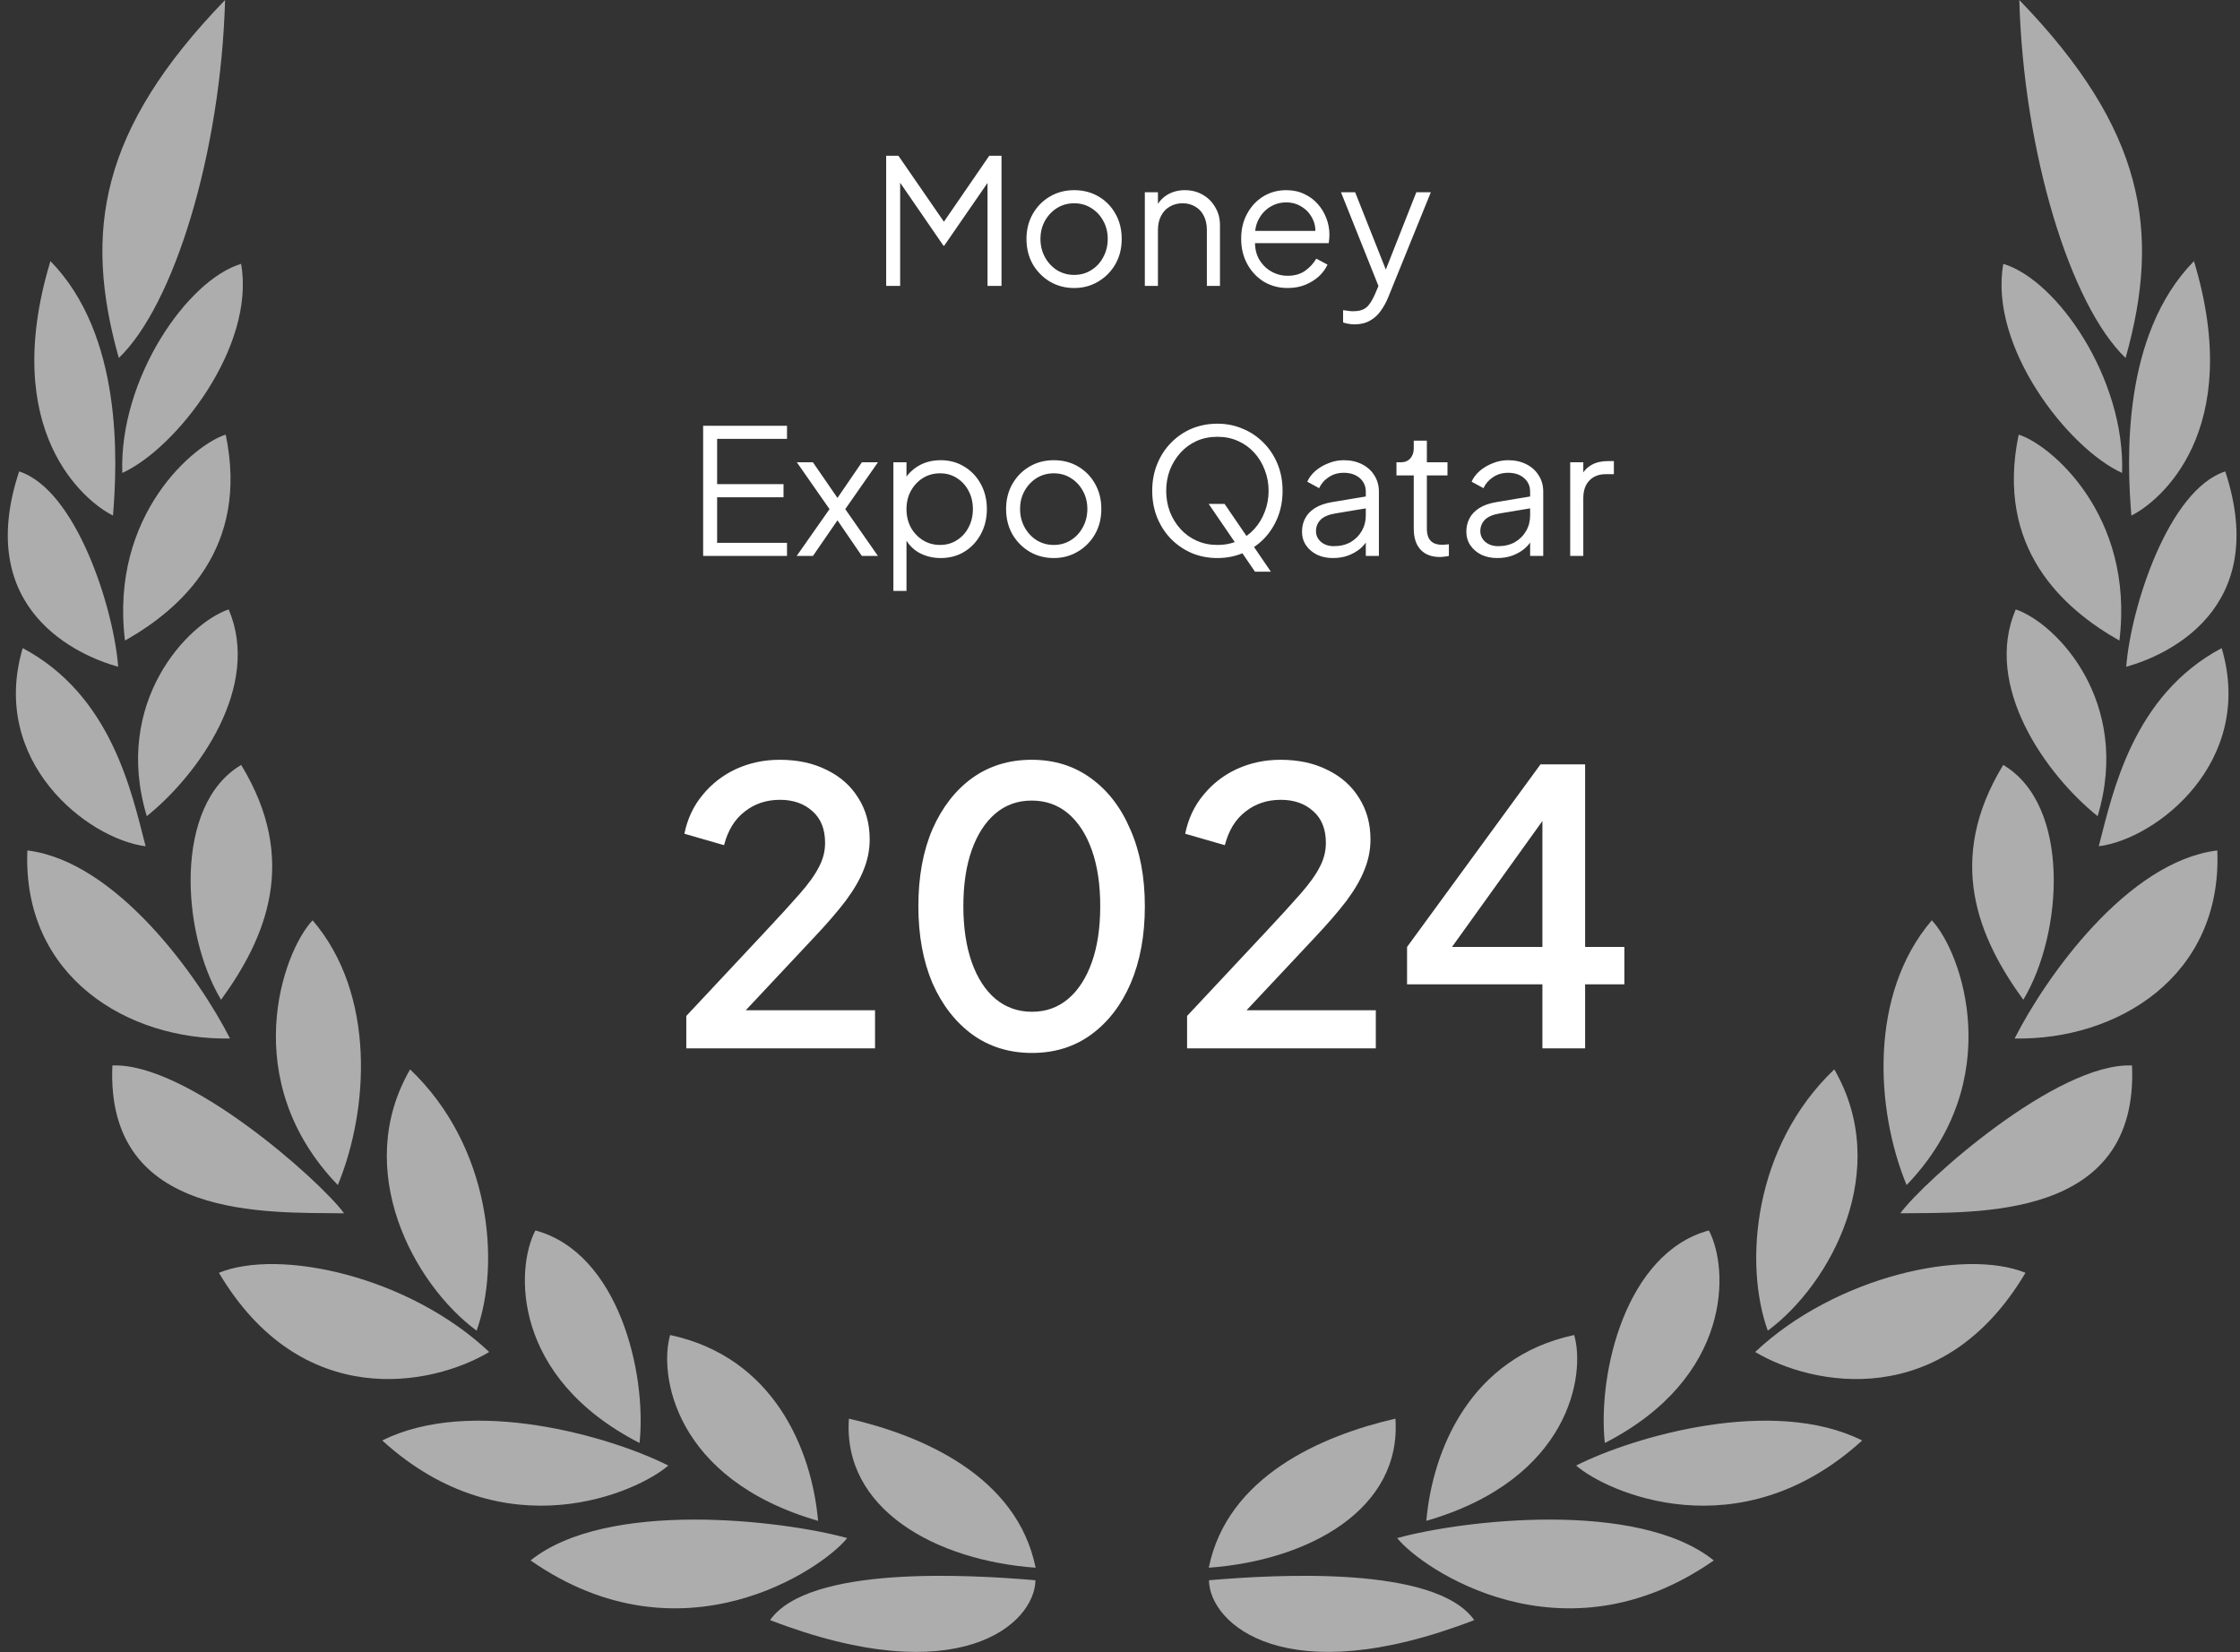 <svg width="141" height="104" viewBox="0 0 141 104" fill="none" xmlns="http://www.w3.org/2000/svg">
<rect x="0" y="0" width="141" height="104" fill="#333333" stroke="none"/>
<g clip-path="url(#clip0_1607_5787)">
<path d="M30.001 83.772C31.509 79.558 30.913 72.186 25.815 67.323C22.158 73.639 26.018 80.827 30.001 83.772Z" fill="white" fill-opacity="0.6"/>
<path d="M19.677 57.938C17.775 59.951 14.934 68.033 21.264 74.606C23.222 69.866 23.666 62.583 19.677 57.938Z" fill="white" fill-opacity="0.6"/>
<path d="M14.168 0C6.291 8.144 5.234 14.56 7.479 22.536C10.961 19.199 13.898 9.602 14.168 0Z" fill="white" fill-opacity="0.6"/>
<path d="M15.181 48.157C10.922 50.672 11.4 58.743 13.915 62.941C16.756 59.028 18.832 54.149 15.181 48.157Z" fill="white" fill-opacity="0.6"/>
<path d="M14.393 38.365C11.816 39.242 7.079 44.211 9.24 51.382C12.509 48.75 16.458 43.189 14.393 38.365Z" fill="white" fill-opacity="0.6"/>
<path d="M14.208 27.365C12.312 27.924 6.894 32.362 7.867 40.327C11.428 38.315 15.693 34.492 14.208 27.365Z" fill="white" fill-opacity="0.6"/>
<path d="M7.698 29.774C11.074 28.243 16.099 21.837 15.176 16.611C11.783 17.629 7.496 23.844 7.698 29.774Z" fill="white" fill-opacity="0.6"/>
<path d="M30.795 85.114C25.731 80.346 17.606 78.574 13.78 80.128C18.974 88.892 27.177 87.271 30.795 85.114Z" fill="white" fill-opacity="0.6"/>
<path d="M40.258 90.843C40.719 86.433 38.941 78.882 33.703 77.462C32.437 79.86 32.207 86.718 40.258 90.843Z" fill="white" fill-opacity="0.6"/>
<path d="M42.065 92.263C38.414 90.418 29.653 87.886 24.061 90.686C31.814 97.746 40.192 93.906 42.065 92.263Z" fill="white" fill-opacity="0.6"/>
<path d="M51.495 95.745C51.101 91.273 48.721 85.444 42.183 84.046C41.474 86.478 42.391 93.107 51.495 95.745Z" fill="white" fill-opacity="0.6"/>
<path d="M53.328 96.829C49.277 95.711 38.21 94.375 33.399 98.237C42.931 104.894 51.826 98.729 53.328 96.829Z" fill="white" fill-opacity="0.6"/>
<path d="M65.189 98.696C64.024 92.95 58.088 90.379 53.435 89.311C53.036 95.018 58.893 98.237 65.189 98.696Z" fill="white" fill-opacity="0.6"/>
<path d="M48.473 101.993C60.35 106.577 65.138 102.234 65.177 99.484C60.969 99.126 50.914 98.534 48.473 101.993Z" fill="white" fill-opacity="0.6"/>
<path d="M7.074 67.077C6.641 76.853 16.858 76.316 21.658 76.383C20.15 74.326 11.783 66.881 7.074 67.077Z" fill="white" fill-opacity="0.6"/>
<path d="M1.723 53.54C1.397 61.499 8.059 65.501 14.479 65.378C12.521 61.532 7.35 54.233 1.723 53.54Z" fill="white" fill-opacity="0.6"/>
<path d="M9.166 53.277C8.277 49.845 7.017 43.775 1.43 40.802C-0.686 47.95 5.503 52.808 9.166 53.277Z" fill="white" fill-opacity="0.6"/>
<path d="M7.439 41.976C7.152 38.248 4.783 30.836 1.205 29.679C-1.687 38.421 4.969 41.294 7.439 41.976Z" fill="white" fill-opacity="0.6"/>
<path d="M7.113 32.457C7.389 29.059 7.749 21.111 3.174 16.438C-0.066 27.159 5.341 31.58 7.113 32.457Z" fill="white" fill-opacity="0.6"/>
<path d="M111.275 83.772C109.761 79.558 110.363 72.186 115.461 67.323C119.118 73.639 115.253 80.827 111.275 83.772Z" fill="white" fill-opacity="0.6"/>
<path d="M121.6 57.938C123.502 59.951 126.343 68.033 120.014 74.606C118.056 69.866 117.628 62.583 121.6 57.938Z" fill="white" fill-opacity="0.6"/>
<path d="M127.108 0C134.985 8.144 136.043 14.56 133.798 22.536C130.315 19.199 127.378 9.602 127.108 0Z" fill="white" fill-opacity="0.6"/>
<path d="M126.095 48.157C130.355 50.673 129.876 58.744 127.361 62.941C124.52 59.029 122.444 54.149 126.095 48.157Z" fill="white" fill-opacity="0.6"/>
<path d="M126.883 38.365C129.46 39.242 134.197 44.211 132.037 51.382C128.768 48.75 124.818 43.189 126.883 38.365Z" fill="white" fill-opacity="0.6"/>
<path d="M127.068 27.365C128.964 27.924 134.382 32.362 133.409 40.327C129.848 38.315 125.583 34.492 127.068 27.365Z" fill="white" fill-opacity="0.6"/>
<path d="M133.578 29.774C130.202 28.243 125.172 21.837 126.101 16.611C129.493 17.629 133.781 23.844 133.578 29.774Z" fill="white" fill-opacity="0.6"/>
<path d="M110.482 85.114C115.546 80.346 123.671 78.574 127.497 80.128C122.304 88.892 114.1 87.271 110.482 85.114Z" fill="white" fill-opacity="0.6"/>
<path d="M101.018 90.843C100.551 86.433 102.334 78.882 107.567 77.462C108.838 79.86 109.069 86.718 101.018 90.843Z" fill="white" fill-opacity="0.6"/>
<path d="M99.212 92.263C102.863 90.418 111.624 87.886 117.217 90.686C109.458 97.746 101.086 93.906 99.212 92.263Z" fill="white" fill-opacity="0.6"/>
<path d="M89.782 95.745C90.176 91.273 92.556 85.444 99.088 84.046C99.803 86.478 98.886 93.106 89.782 95.745Z" fill="white" fill-opacity="0.6"/>
<path d="M87.948 96.829C91.999 95.711 103.061 94.375 107.877 98.237C98.346 104.894 89.451 98.729 87.948 96.829Z" fill="white" fill-opacity="0.6"/>
<path d="M76.088 98.696C77.253 92.95 83.183 90.379 87.836 89.311C88.241 95.018 82.384 98.237 76.088 98.696Z" fill="white" fill-opacity="0.6"/>
<path d="M92.798 101.993C80.926 106.577 76.138 102.234 76.099 99.484C80.307 99.126 90.362 98.534 92.798 101.993Z" fill="white" fill-opacity="0.6"/>
<path d="M134.203 67.077C134.636 76.853 124.418 76.316 119.619 76.383C121.127 74.326 129.494 66.881 134.203 67.077Z" fill="white" fill-opacity="0.6"/>
<path d="M139.571 53.54C139.897 61.499 133.235 65.501 126.815 65.378C128.757 61.532 133.905 54.233 139.571 53.54Z" fill="white" fill-opacity="0.6"/>
<path d="M132.11 53.277C132.999 49.845 134.26 43.775 139.847 40.802C141.957 47.95 135.773 52.808 132.11 53.277Z" fill="white" fill-opacity="0.6"/>
<path d="M133.838 41.976C134.125 38.248 136.494 30.836 140.072 29.679C142.947 38.421 136.302 41.294 133.838 41.976Z" fill="white" fill-opacity="0.6"/>
<path d="M134.163 32.457C133.882 29.059 133.527 21.111 138.102 16.438C141.337 27.158 135.93 31.579 134.163 32.457Z" fill="white" fill-opacity="0.6"/>
<path d="M43.2 66V63.96L48.096 58.728C49.056 57.704 49.808 56.88 50.352 56.256C50.912 55.616 51.312 55.056 51.552 54.576C51.808 54.096 51.936 53.592 51.936 53.064C51.936 52.2 51.672 51.536 51.144 51.072C50.616 50.592 49.936 50.352 49.104 50.352C48.24 50.352 47.496 50.6 46.872 51.096C46.248 51.576 45.816 52.28 45.576 53.208L43.08 52.488C43.272 51.544 43.656 50.728 44.232 50.04C44.808 49.336 45.512 48.792 46.344 48.408C47.192 48.024 48.104 47.832 49.08 47.832C50.216 47.832 51.208 48.048 52.056 48.48C52.904 48.896 53.56 49.48 54.024 50.232C54.504 50.984 54.744 51.856 54.744 52.848C54.744 53.504 54.616 54.144 54.36 54.768C54.12 55.376 53.744 56.024 53.232 56.712C52.72 57.384 52.064 58.144 51.264 58.992L46.944 63.6H55.08V66H43.2ZM64.96 66.288C63.536 66.288 62.288 65.904 61.216 65.136C60.144 64.352 59.304 63.272 58.696 61.896C58.104 60.504 57.808 58.888 57.808 57.048C57.808 55.192 58.104 53.576 58.696 52.2C59.304 50.824 60.136 49.752 61.192 48.984C62.264 48.216 63.512 47.832 64.936 47.832C66.36 47.832 67.6 48.216 68.656 48.984C69.728 49.752 70.56 50.832 71.152 52.224C71.76 53.6 72.064 55.208 72.064 57.048C72.064 58.888 71.768 60.504 71.176 61.896C70.584 63.272 69.752 64.352 68.68 65.136C67.624 65.904 66.384 66.288 64.96 66.288ZM64.96 63.696C65.84 63.696 66.6 63.424 67.24 62.88C67.88 62.336 68.376 61.568 68.728 60.576C69.08 59.584 69.256 58.408 69.256 57.048C69.256 55.688 69.08 54.512 68.728 53.52C68.376 52.528 67.88 51.76 67.24 51.216C66.6 50.672 65.832 50.4 64.936 50.4C64.056 50.4 63.296 50.672 62.656 51.216C62.016 51.76 61.52 52.528 61.168 53.52C60.816 54.512 60.64 55.688 60.64 57.048C60.64 58.392 60.816 59.568 61.168 60.576C61.52 61.568 62.016 62.336 62.656 62.88C63.312 63.424 64.08 63.696 64.96 63.696ZM74.723 66V63.96L79.619 58.728C80.579 57.704 81.331 56.88 81.875 56.256C82.435 55.616 82.835 55.056 83.075 54.576C83.331 54.096 83.459 53.592 83.459 53.064C83.459 52.2 83.195 51.536 82.667 51.072C82.139 50.592 81.459 50.352 80.627 50.352C79.763 50.352 79.019 50.6 78.395 51.096C77.771 51.576 77.339 52.28 77.099 53.208L74.603 52.488C74.795 51.544 75.179 50.728 75.755 50.04C76.331 49.336 77.035 48.792 77.867 48.408C78.715 48.024 79.627 47.832 80.603 47.832C81.739 47.832 82.731 48.048 83.579 48.48C84.427 48.896 85.083 49.48 85.547 50.232C86.027 50.984 86.267 51.856 86.267 52.848C86.267 53.504 86.139 54.144 85.883 54.768C85.643 55.376 85.267 56.024 84.755 56.712C84.243 57.384 83.587 58.144 82.787 58.992L78.467 63.6H86.603V66H74.723ZM97.089 66V61.968H88.569V59.616L96.969 48.12H99.777V59.616H102.249V61.968H99.777V66H97.089ZM90.657 60.648L90.201 59.616H97.089V50.376L97.857 50.616L90.657 60.648Z" fill="white"/>
<path d="M55.781 18V9.805H56.551L59.631 14.271H59.202L62.271 9.805H63.041V18H62.161V10.993L62.447 11.103L59.433 15.47H59.389L56.386 11.103L56.661 10.993V18H55.781ZM67.616 18.132C67.059 18.132 66.553 18 66.098 17.736C65.644 17.465 65.281 17.098 65.009 16.636C64.745 16.167 64.613 15.635 64.613 15.041C64.613 14.454 64.745 13.93 65.009 13.468C65.273 13.006 65.629 12.643 66.076 12.379C66.531 12.108 67.044 11.972 67.616 11.972C68.188 11.972 68.698 12.104 69.145 12.368C69.6 12.632 69.956 12.995 70.212 13.457C70.476 13.919 70.608 14.447 70.608 15.041C70.608 15.642 70.473 16.178 70.201 16.647C69.93 17.109 69.567 17.472 69.112 17.736C68.665 18 68.166 18.132 67.616 18.132ZM67.616 17.307C68.012 17.307 68.368 17.208 68.683 17.01C69.006 16.812 69.259 16.541 69.442 16.196C69.633 15.851 69.728 15.466 69.728 15.041C69.728 14.616 69.633 14.234 69.442 13.897C69.259 13.56 69.006 13.292 68.683 13.094C68.368 12.896 68.012 12.797 67.616 12.797C67.22 12.797 66.861 12.896 66.538 13.094C66.223 13.292 65.97 13.56 65.779 13.897C65.589 14.234 65.493 14.616 65.493 15.041C65.493 15.466 65.589 15.851 65.779 16.196C65.97 16.541 66.223 16.812 66.538 17.01C66.861 17.208 67.22 17.307 67.616 17.307ZM72.063 18V12.104H72.888V13.248L72.701 13.204C72.848 12.823 73.086 12.522 73.416 12.302C73.754 12.082 74.142 11.972 74.582 11.972C75 11.972 75.374 12.067 75.704 12.258C76.042 12.449 76.306 12.713 76.496 13.05C76.694 13.38 76.793 13.754 76.793 14.172V18H75.968V14.491C75.968 14.132 75.902 13.827 75.77 13.578C75.646 13.329 75.466 13.138 75.231 13.006C75.004 12.867 74.74 12.797 74.439 12.797C74.139 12.797 73.871 12.867 73.636 13.006C73.402 13.138 73.218 13.332 73.086 13.589C72.954 13.838 72.888 14.139 72.888 14.491V18H72.063ZM81.053 18.132C80.503 18.132 80.004 18 79.557 17.736C79.117 17.465 78.769 17.094 78.512 16.625C78.255 16.156 78.127 15.624 78.127 15.03C78.127 14.436 78.252 13.912 78.501 13.457C78.75 12.995 79.088 12.632 79.513 12.368C79.946 12.104 80.43 11.972 80.965 11.972C81.39 11.972 81.768 12.053 82.098 12.214C82.435 12.368 82.721 12.581 82.956 12.852C83.191 13.116 83.37 13.417 83.495 13.754C83.62 14.084 83.682 14.425 83.682 14.777C83.682 14.85 83.678 14.935 83.671 15.03C83.664 15.118 83.653 15.21 83.638 15.305H78.655V14.535H83.165L82.769 14.865C82.835 14.462 82.787 14.102 82.626 13.787C82.472 13.464 82.248 13.211 81.955 13.028C81.662 12.837 81.332 12.742 80.965 12.742C80.598 12.742 80.257 12.837 79.942 13.028C79.634 13.219 79.392 13.486 79.216 13.831C79.04 14.168 78.97 14.572 79.007 15.041C78.97 15.51 79.044 15.921 79.227 16.273C79.418 16.618 79.674 16.885 79.997 17.076C80.327 17.267 80.679 17.362 81.053 17.362C81.486 17.362 81.849 17.259 82.142 17.054C82.435 16.849 82.674 16.592 82.857 16.284L83.561 16.658C83.444 16.922 83.264 17.168 83.022 17.395C82.78 17.615 82.49 17.795 82.153 17.934C81.823 18.066 81.456 18.132 81.053 18.132ZM85.258 20.42C85.14 20.42 85.019 20.409 84.895 20.387C84.777 20.372 84.66 20.343 84.543 20.299V19.529C84.616 19.536 84.708 19.547 84.818 19.562C84.935 19.584 85.052 19.595 85.17 19.595C85.529 19.595 85.804 19.518 85.995 19.364C86.185 19.217 86.372 18.931 86.556 18.506L86.93 17.626L86.908 18.352L84.411 12.104H85.302L87.348 17.263H87.117L89.152 12.104H90.065L87.37 18.748C87.252 19.034 87.102 19.305 86.919 19.562C86.743 19.819 86.519 20.024 86.248 20.178C85.976 20.339 85.646 20.42 85.258 20.42ZM44.26 35V26.805H49.54V27.63H45.14V30.479H49.32V31.304H45.14V34.175H49.54V35H44.26ZM50.148 35L52.216 32.052L50.159 29.104H51.171L52.997 31.755H52.436L54.251 29.104H55.263L53.206 32.052L55.263 35H54.251L52.436 32.349H52.997L51.171 35H50.148ZM56.235 37.2V29.104H57.06V30.424L56.928 30.193C57.162 29.819 57.474 29.522 57.863 29.302C58.259 29.082 58.71 28.972 59.216 28.972C59.773 28.972 60.268 29.108 60.701 29.379C61.141 29.643 61.485 30.006 61.735 30.468C61.991 30.93 62.12 31.458 62.12 32.052C62.12 32.639 61.991 33.167 61.735 33.636C61.485 34.098 61.141 34.465 60.701 34.736C60.268 35 59.773 35.132 59.216 35.132C58.71 35.132 58.251 35.018 57.841 34.791C57.437 34.556 57.133 34.226 56.928 33.801L57.06 33.68V37.2H56.235ZM59.172 34.307C59.568 34.307 59.92 34.208 60.228 34.01C60.543 33.812 60.789 33.544 60.965 33.207C61.148 32.862 61.24 32.477 61.24 32.052C61.24 31.619 61.148 31.234 60.965 30.897C60.789 30.56 60.543 30.292 60.228 30.094C59.92 29.896 59.568 29.797 59.172 29.797C58.776 29.797 58.416 29.896 58.094 30.094C57.778 30.292 57.525 30.563 57.335 30.908C57.151 31.245 57.06 31.627 57.06 32.052C57.06 32.477 57.151 32.862 57.335 33.207C57.525 33.544 57.778 33.812 58.094 34.01C58.416 34.208 58.776 34.307 59.172 34.307ZM66.333 35.132C65.775 35.132 65.269 35 64.815 34.736C64.36 34.465 63.997 34.098 63.726 33.636C63.462 33.167 63.33 32.635 63.33 32.041C63.33 31.454 63.462 30.93 63.726 30.468C63.99 30.006 64.345 29.643 64.793 29.379C65.247 29.108 65.761 28.972 66.333 28.972C66.905 28.972 67.414 29.104 67.862 29.368C68.316 29.632 68.672 29.995 68.929 30.457C69.193 30.919 69.325 31.447 69.325 32.041C69.325 32.642 69.189 33.178 68.918 33.647C68.646 34.109 68.283 34.472 67.829 34.736C67.381 35 66.883 35.132 66.333 35.132ZM66.333 34.307C66.729 34.307 67.084 34.208 67.4 34.01C67.722 33.812 67.975 33.541 68.159 33.196C68.349 32.851 68.445 32.466 68.445 32.041C68.445 31.616 68.349 31.234 68.159 30.897C67.975 30.56 67.722 30.292 67.4 30.094C67.084 29.896 66.729 29.797 66.333 29.797C65.937 29.797 65.577 29.896 65.255 30.094C64.939 30.292 64.686 30.56 64.496 30.897C64.305 31.234 64.21 31.616 64.21 32.041C64.21 32.466 64.305 32.851 64.496 33.196C64.686 33.541 64.939 33.812 65.255 34.01C65.577 34.208 65.937 34.307 66.333 34.307ZM76.631 35.132C76.059 35.132 75.523 35.029 75.025 34.824C74.533 34.611 74.101 34.318 73.727 33.944C73.353 33.563 73.059 33.115 72.847 32.602C72.634 32.081 72.528 31.513 72.528 30.897C72.528 30.281 72.634 29.716 72.847 29.203C73.059 28.682 73.353 28.235 73.727 27.861C74.101 27.48 74.533 27.186 75.025 26.981C75.523 26.776 76.059 26.673 76.631 26.673C77.203 26.673 77.734 26.779 78.226 26.992C78.724 27.197 79.161 27.491 79.535 27.872C79.909 28.246 80.202 28.69 80.415 29.203C80.627 29.716 80.734 30.281 80.734 30.897C80.734 31.513 80.627 32.081 80.415 32.602C80.202 33.115 79.909 33.563 79.535 33.944C79.161 34.318 78.724 34.611 78.226 34.824C77.734 35.029 77.203 35.132 76.631 35.132ZM76.631 34.307C77.107 34.307 77.54 34.219 77.929 34.043C78.325 33.867 78.666 33.621 78.952 33.306C79.238 32.991 79.458 32.628 79.612 32.217C79.773 31.806 79.854 31.366 79.854 30.897C79.854 30.435 79.773 29.999 79.612 29.588C79.458 29.177 79.238 28.814 78.952 28.499C78.666 28.184 78.325 27.938 77.929 27.762C77.54 27.586 77.107 27.498 76.631 27.498C76.154 27.498 75.718 27.586 75.322 27.762C74.933 27.938 74.596 28.184 74.31 28.499C74.024 28.814 73.8 29.177 73.639 29.588C73.485 29.999 73.408 30.435 73.408 30.897C73.408 31.366 73.485 31.806 73.639 32.217C73.8 32.628 74.024 32.991 74.31 33.306C74.596 33.621 74.937 33.867 75.333 34.043C75.729 34.219 76.161 34.307 76.631 34.307ZM78.996 35.99L76.081 31.722H77.082L79.997 35.99H78.996ZM83.904 35.132C83.53 35.132 83.196 35.062 82.903 34.923C82.609 34.776 82.378 34.578 82.21 34.329C82.041 34.08 81.957 33.794 81.957 33.471C81.957 33.163 82.023 32.884 82.155 32.635C82.287 32.378 82.492 32.162 82.771 31.986C83.049 31.81 83.405 31.685 83.838 31.612L86.148 31.227V31.975L84.036 32.327C83.61 32.4 83.302 32.536 83.112 32.734C82.928 32.932 82.837 33.167 82.837 33.438C82.837 33.702 82.939 33.926 83.145 34.109C83.357 34.292 83.629 34.384 83.959 34.384C84.362 34.384 84.714 34.3 85.015 34.131C85.315 33.955 85.55 33.72 85.719 33.427C85.887 33.134 85.972 32.807 85.972 32.448V30.952C85.972 30.6 85.843 30.314 85.587 30.094C85.33 29.874 84.996 29.764 84.586 29.764C84.226 29.764 83.911 29.856 83.64 30.039C83.368 30.215 83.167 30.446 83.035 30.732L82.287 30.325C82.397 30.076 82.569 29.848 82.804 29.643C83.046 29.438 83.321 29.276 83.629 29.159C83.937 29.034 84.256 28.972 84.586 28.972C85.018 28.972 85.4 29.056 85.73 29.225C86.067 29.394 86.327 29.628 86.511 29.929C86.701 30.222 86.797 30.563 86.797 30.952V35H85.972V33.823L86.093 33.944C85.99 34.164 85.829 34.366 85.609 34.549C85.396 34.725 85.143 34.868 84.85 34.978C84.564 35.081 84.248 35.132 83.904 35.132ZM90.641 35.066C90.113 35.066 89.706 34.912 89.42 34.604C89.134 34.296 88.991 33.856 88.991 33.284V29.929H87.902V29.104H88.177C88.426 29.104 88.624 29.023 88.771 28.862C88.918 28.693 88.991 28.484 88.991 28.235V27.74H89.816V29.104H91.114V29.929H89.816V33.284C89.816 33.482 89.845 33.658 89.904 33.812C89.963 33.959 90.062 34.076 90.201 34.164C90.348 34.252 90.542 34.296 90.784 34.296C90.843 34.296 90.912 34.292 90.993 34.285C91.074 34.278 91.143 34.27 91.202 34.263V35C91.114 35.022 91.015 35.037 90.905 35.044C90.795 35.059 90.707 35.066 90.641 35.066ZM94.248 35.132C93.874 35.132 93.541 35.062 93.247 34.923C92.954 34.776 92.723 34.578 92.554 34.329C92.386 34.08 92.301 33.794 92.301 33.471C92.301 33.163 92.367 32.884 92.499 32.635C92.631 32.378 92.837 32.162 93.115 31.986C93.394 31.81 93.75 31.685 94.182 31.612L96.492 31.227V31.975L94.38 32.327C93.955 32.4 93.647 32.536 93.456 32.734C93.273 32.932 93.181 33.167 93.181 33.438C93.181 33.702 93.284 33.926 93.489 34.109C93.702 34.292 93.973 34.384 94.303 34.384C94.707 34.384 95.059 34.3 95.359 34.131C95.66 33.955 95.895 33.72 96.063 33.427C96.232 33.134 96.316 32.807 96.316 32.448V30.952C96.316 30.6 96.188 30.314 95.931 30.094C95.675 29.874 95.341 29.764 94.93 29.764C94.571 29.764 94.256 29.856 93.984 30.039C93.713 30.215 93.511 30.446 93.379 30.732L92.631 30.325C92.741 30.076 92.914 29.848 93.148 29.643C93.39 29.438 93.665 29.276 93.973 29.159C94.281 29.034 94.6 28.972 94.93 28.972C95.363 28.972 95.744 29.056 96.074 29.225C96.412 29.394 96.672 29.628 96.855 29.929C97.046 30.222 97.141 30.563 97.141 30.952V35H96.316V33.823L96.437 33.944C96.335 34.164 96.173 34.366 95.953 34.549C95.741 34.725 95.488 34.868 95.194 34.978C94.908 35.081 94.593 35.132 94.248 35.132ZM98.838 35V29.104H99.663V30.072L99.553 29.929C99.692 29.65 99.901 29.43 100.18 29.269C100.466 29.108 100.811 29.027 101.214 29.027H101.588V29.852H101.071C100.646 29.852 100.305 29.984 100.048 30.248C99.791 30.512 99.663 30.886 99.663 31.37V35H98.838Z" fill="white"/>
</g>
<defs>
<clipPath id="clip0_1607_5787">
<rect width="140.295" height="104" fill="white" transform="translate(0.49)"/>
</clipPath>
</defs>
</svg>
